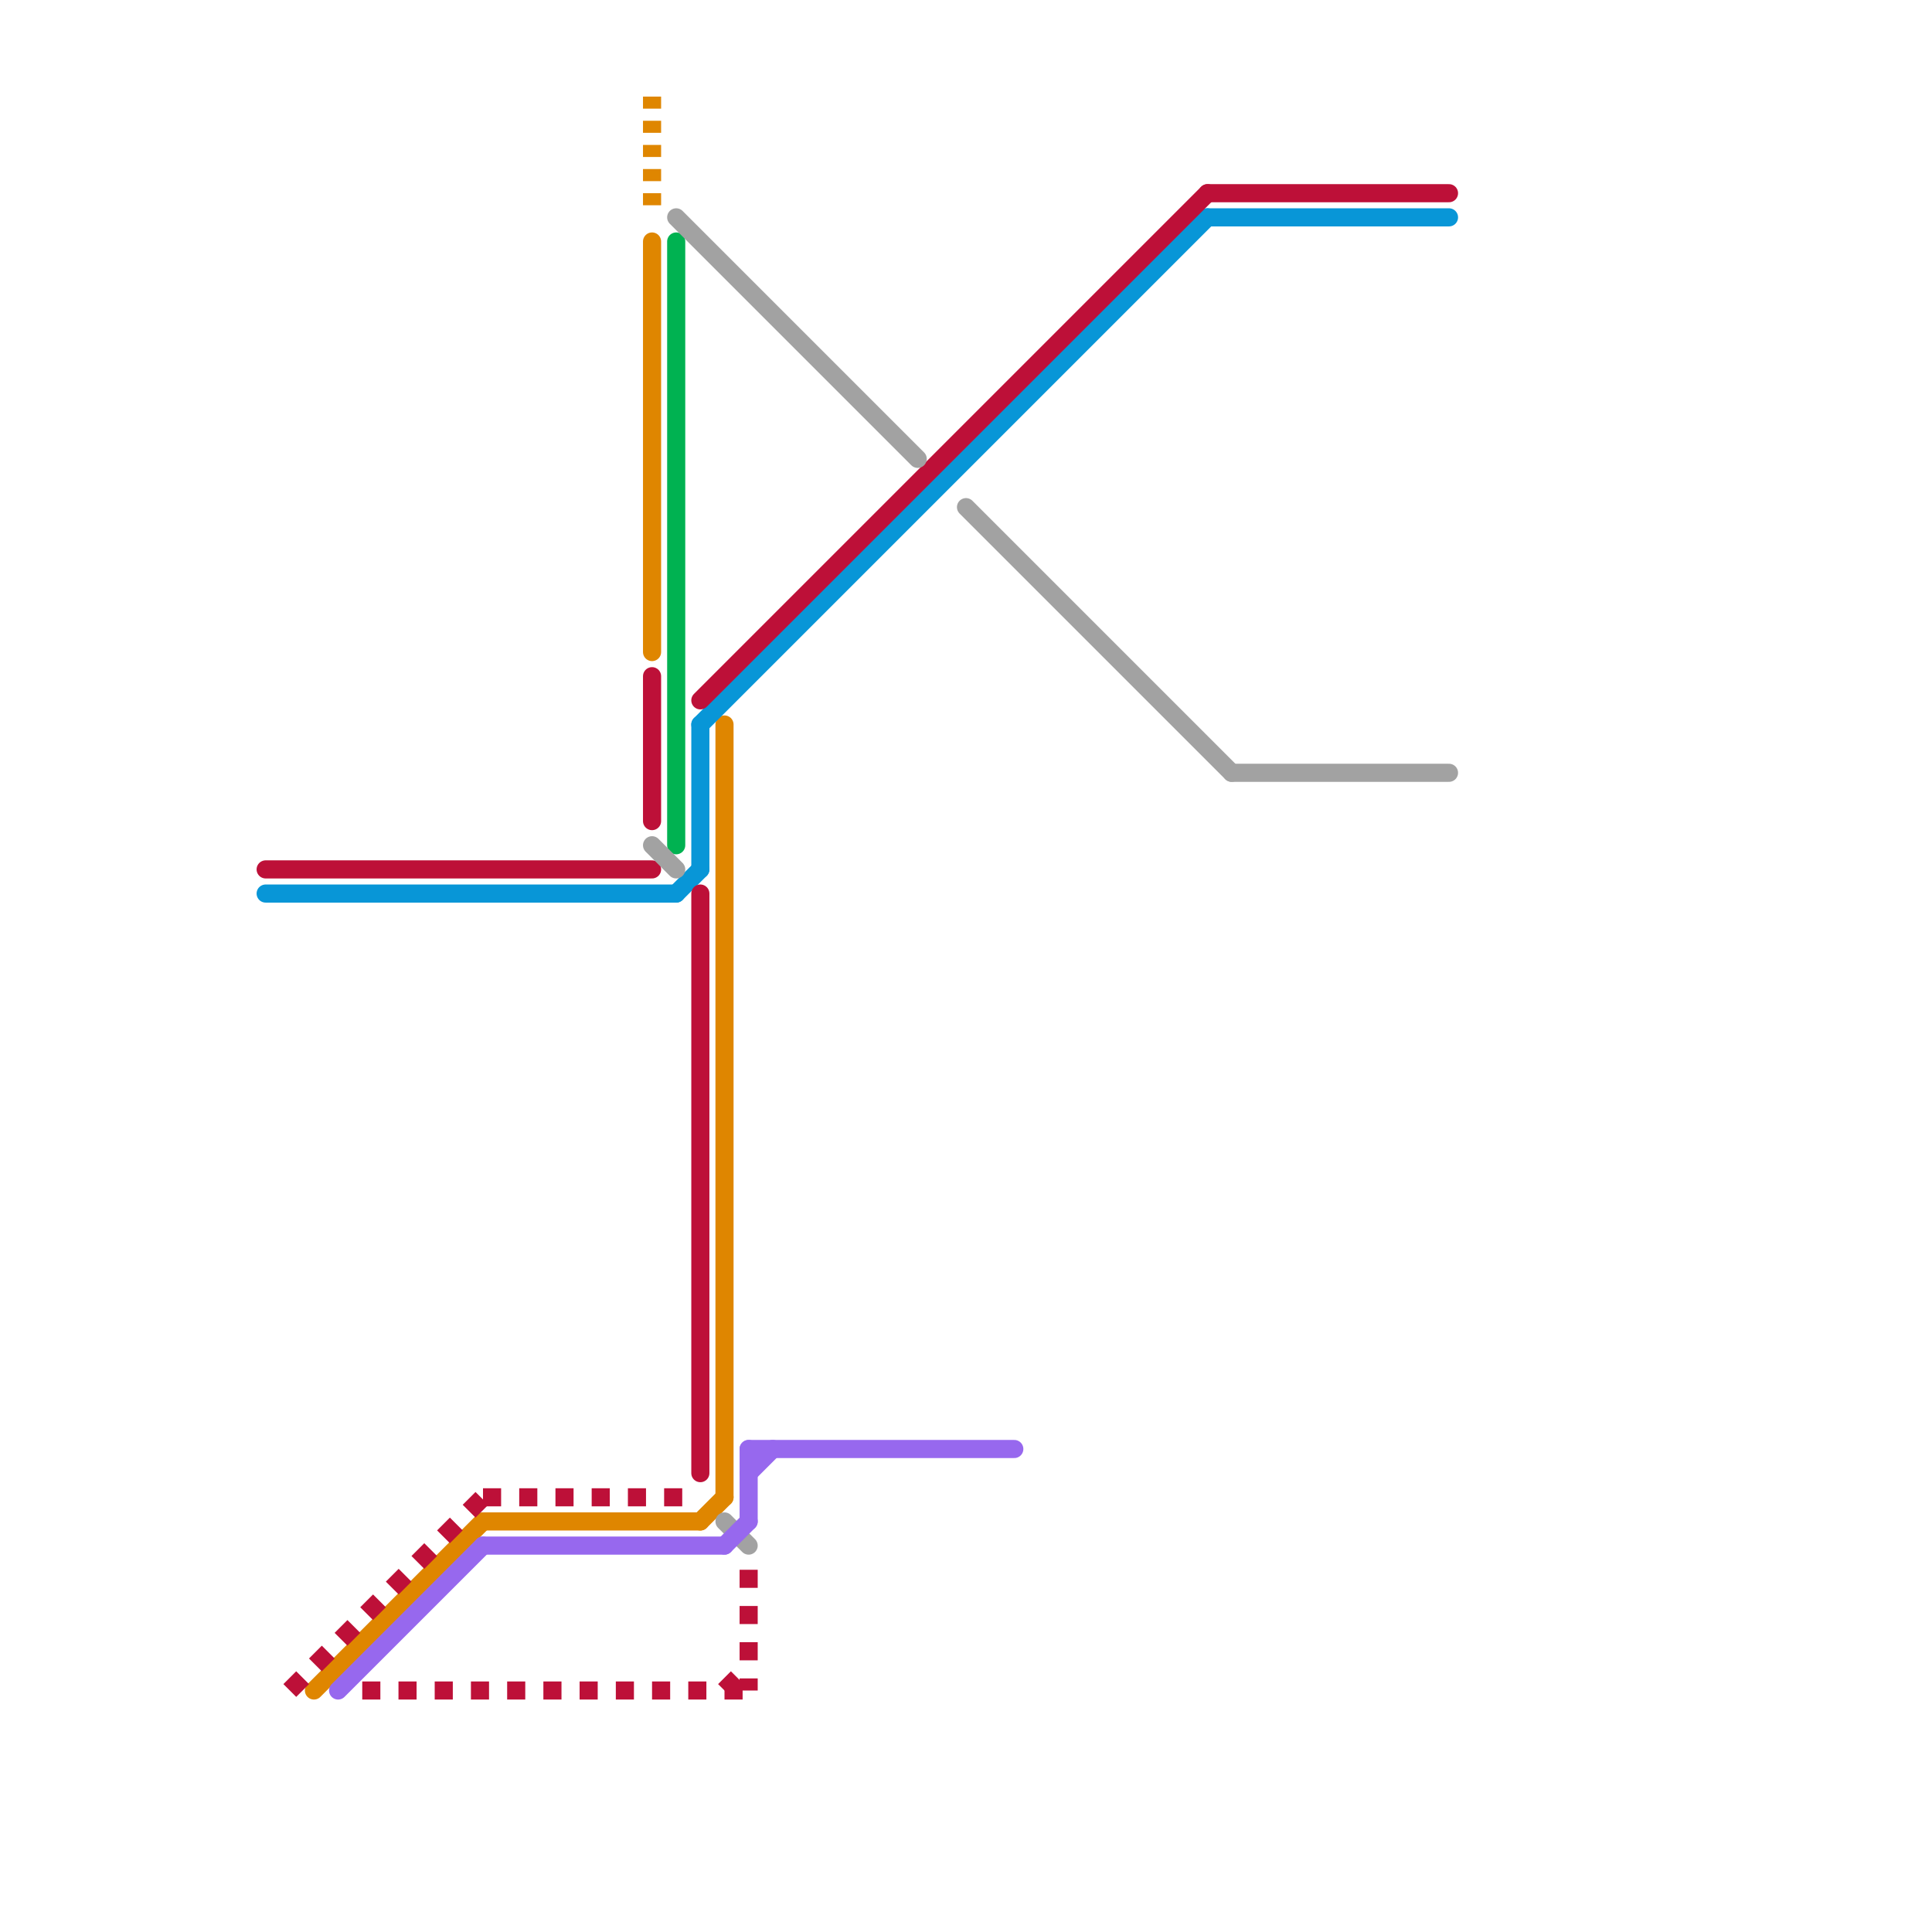
<svg version="1.1" xmlns="http://www.w3.org/2000/svg" viewBox="0 0 80 80">
<style>text { font: 1px Helvetica; font-weight: 600; white-space: pre; dominant-baseline: central; } line { stroke-width: 0.75; fill: none; stroke-linecap: round; stroke-linejoin: round; } .c0 { stroke: #df8600 } .c1 { stroke: #00b251 } .c2 { stroke: #0896d7 } .c3 { stroke: #bd1038 } .c4 { stroke: #a2a2a2 } .c5 { stroke: #9768ee } .lds2 { stroke-dasharray: 0.75 0.75; }.w2 { stroke-width: .75; }.l2 { stroke-dasharray: .5 .5; stroke-linecap: butt; }.l8 { stroke-linecap: butt; }</style><defs></defs><line class="c0 " x1="13" y1="70" x2="20" y2="63"/><line class="c0 " x1="30" y1="30" x2="30" y2="62"/><line class="c0 " x1="29" y1="63" x2="30" y2="62"/><line class="c0 " x1="27" y1="10" x2="27" y2="27"/><line class="c0 " x1="20" y1="63" x2="29" y2="63"/><line class="c0 l2" x1="27" y1="4" x2="27" y2="9"/><line class="c1 " x1="28" y1="10" x2="28" y2="35"/><line class="c2 " x1="29" y1="30" x2="29" y2="36"/><line class="c2 " x1="50" y1="9" x2="60" y2="9"/><line class="c2 " x1="29" y1="30" x2="50" y2="9"/><line class="c2 " x1="11" y1="37" x2="28" y2="37"/><line class="c2 " x1="28" y1="37" x2="29" y2="36"/><line class="c3 " x1="29" y1="37" x2="29" y2="61"/><line class="c3 " x1="27" y1="28" x2="27" y2="34"/><line class="c3 " x1="50" y1="8" x2="60" y2="8"/><line class="c3 " x1="11" y1="36" x2="27" y2="36"/><line class="c3 " x1="29" y1="29" x2="50" y2="8"/><line class="c3 l8 lds2" x1="12" y1="70" x2="20" y2="62"/><line class="c3 l8 lds2" x1="20" y1="62" x2="29" y2="62"/><line class="c3 l8 lds2" x1="30" y1="70" x2="31" y2="69"/><line class="c3 l8 lds2" x1="31" y1="65" x2="31" y2="70"/><line class="c3 l8 lds2" x1="15" y1="70" x2="31" y2="70"/><line class="c4 " x1="30" y1="63" x2="31" y2="64"/><line class="c4 " x1="40" y1="21" x2="51" y2="32"/><line class="c4 " x1="51" y1="32" x2="60" y2="32"/><line class="c4 " x1="28" y1="9" x2="38" y2="19"/><line class="c4 " x1="27" y1="35" x2="28" y2="36"/><line class="c5 " x1="31" y1="60" x2="42" y2="60"/><line class="c5 " x1="31" y1="61" x2="32" y2="60"/><line class="c5 " x1="30" y1="64" x2="31" y2="63"/><line class="c5 " x1="14" y1="70" x2="20" y2="64"/><line class="c5 " x1="31" y1="60" x2="31" y2="63"/><line class="c5 " x1="20" y1="64" x2="30" y2="64"/>
</svg>
